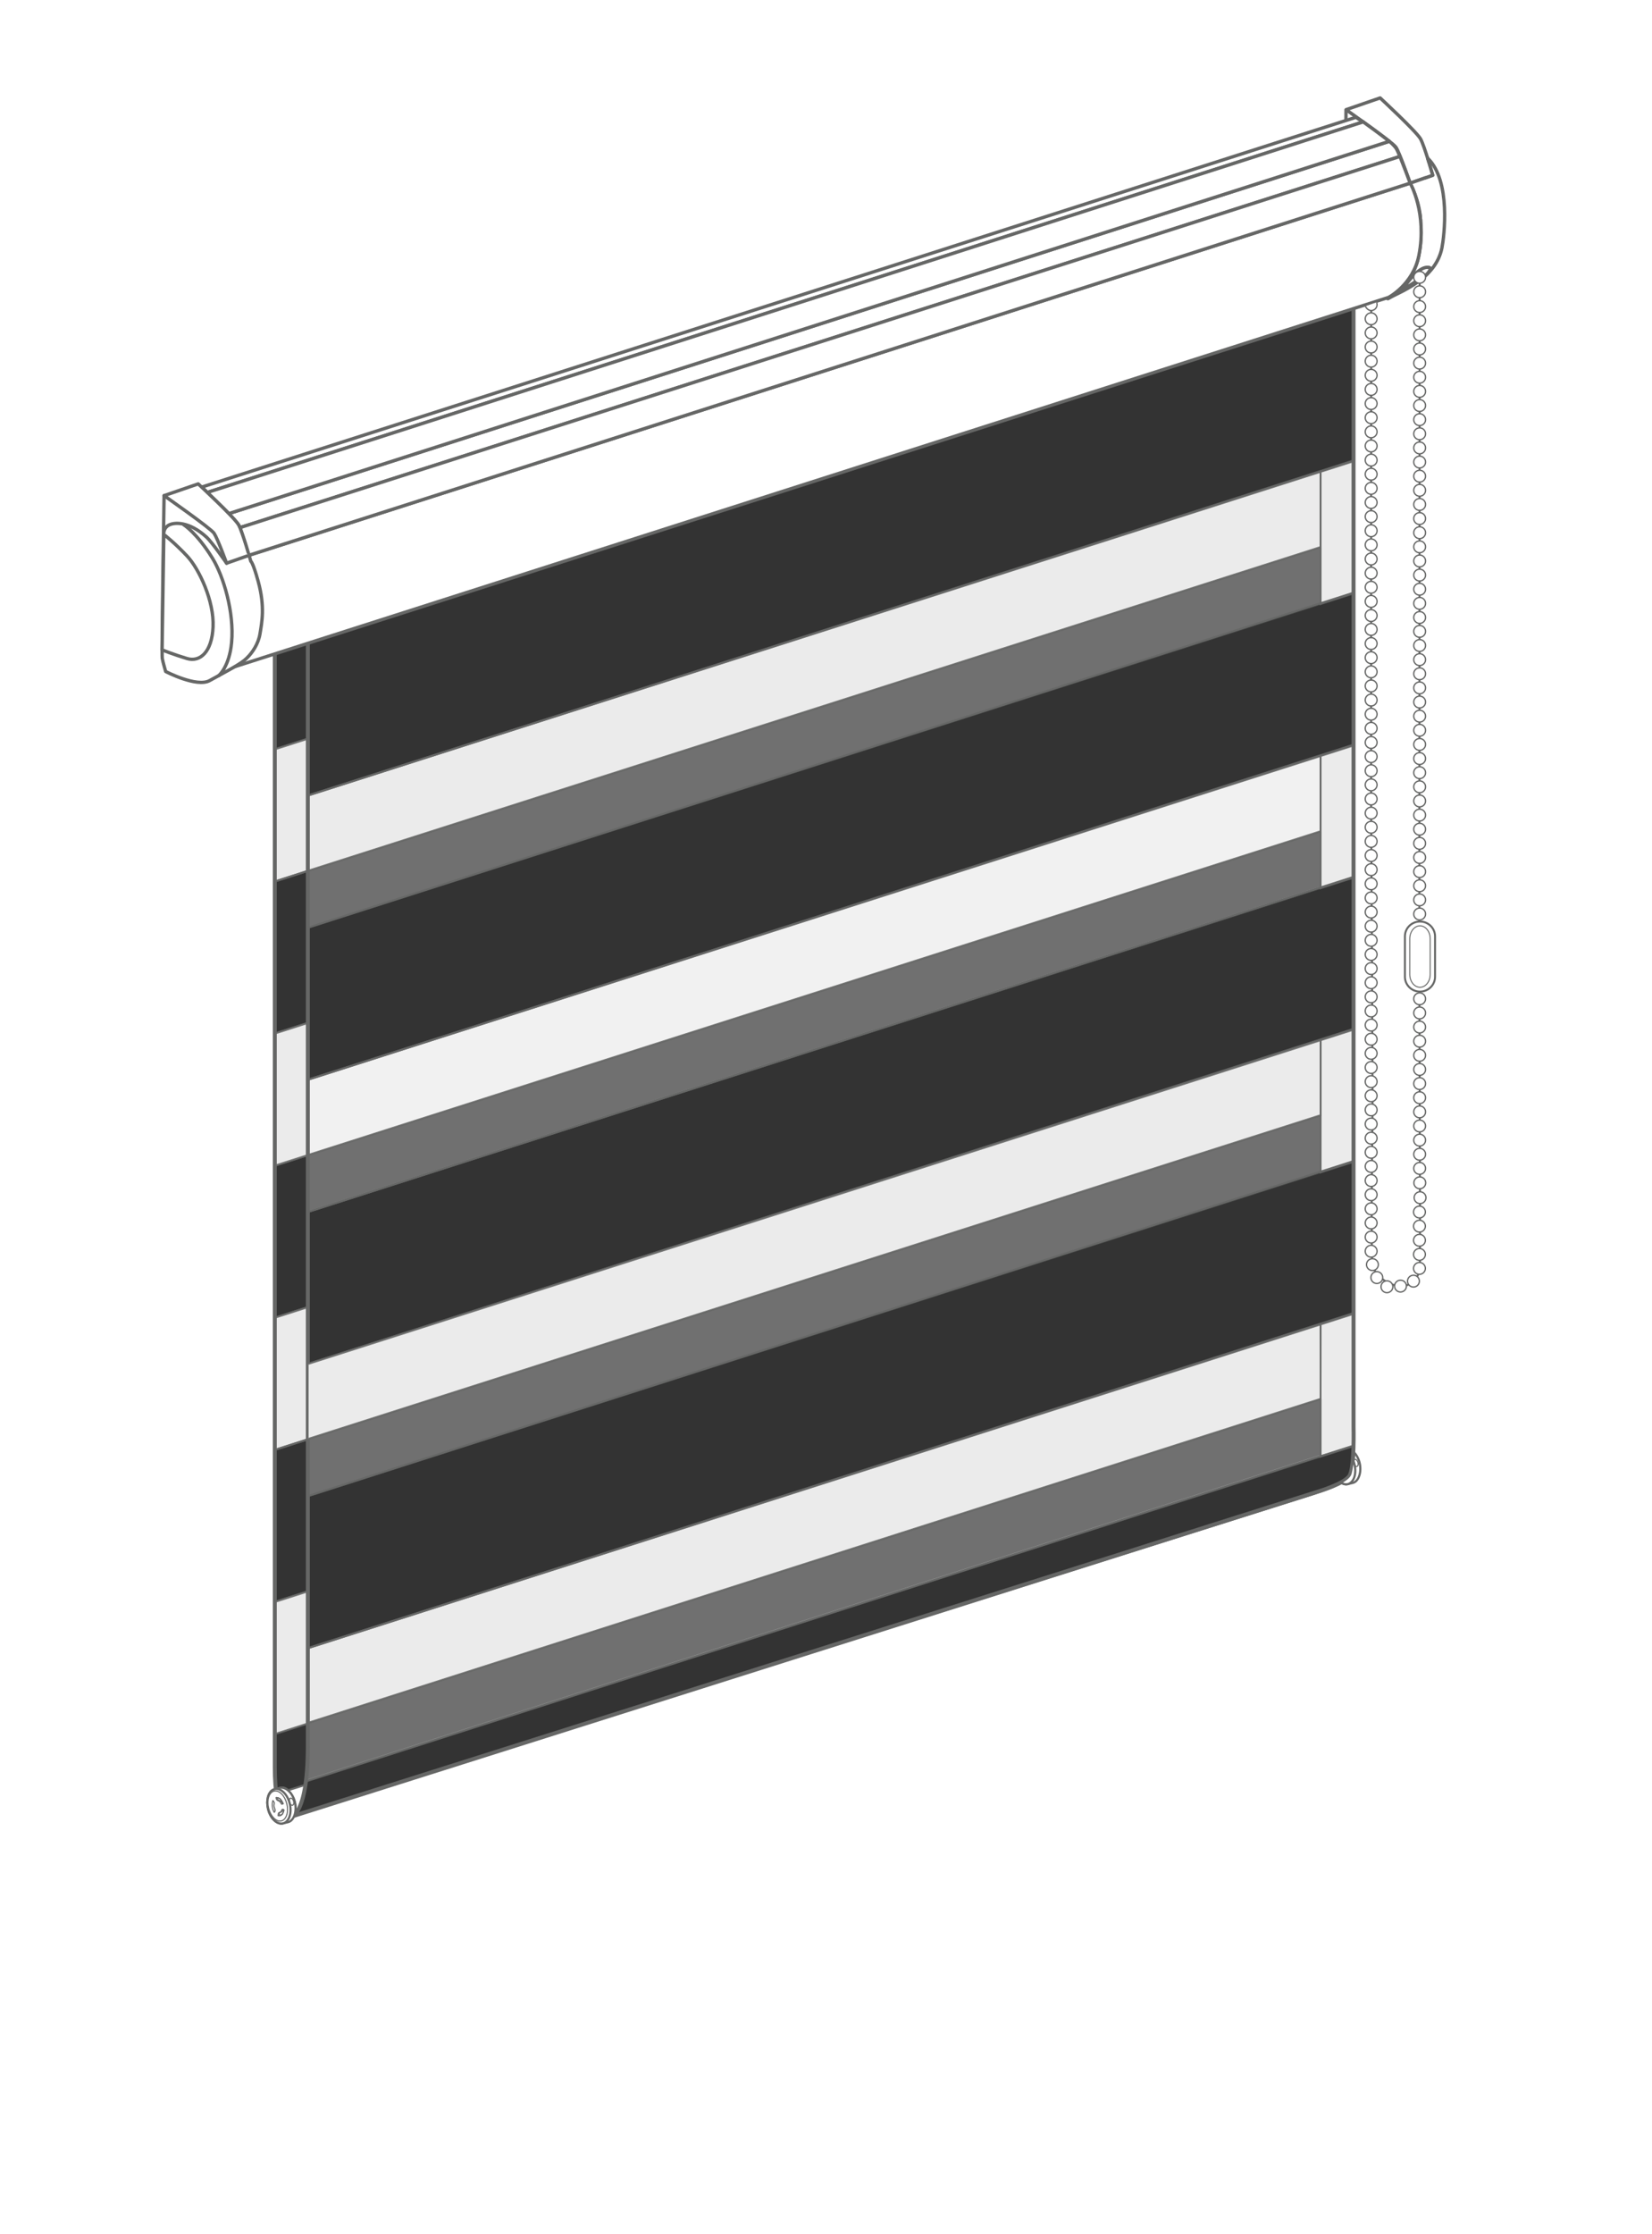 <?xml version="1.0" encoding="utf-8"?>
<!-- Generator: Adobe Illustrator 16.0.3, SVG Export Plug-In . SVG Version: 6.00 Build 0)  -->
<!DOCTYPE svg PUBLIC "-//W3C//DTD SVG 1.1//EN" "http://www.w3.org/Graphics/SVG/1.1/DTD/svg11.dtd">
<svg version="1.1" xmlns="http://www.w3.org/2000/svg" xmlns:xlink="http://www.w3.org/1999/xlink" x="0px" y="0px" width="250px"
	 height="338px" viewBox="0 0 250 338" enable-background="new 0 0 250 338" xml:space="preserve">
<rect x="0" y="0" width="250" height="338" fill="#333333" stroke="none"/>
<g id="rollo_mit_seitenführung">
	<g id="Hintergrund">
		<path fill="#FFFFFF" d="M-1.188-1v340H251V-1H-1.188z M204.063,223.222c-0.147,0.271-0.463,0.535-0.856,0.789h0.001
			c0,0-0.018,0.011-0.044,0.028c-1.45,0.916-3.97,1.655-3.97,1.655l-14.522,4.6l-140.736,44.58c-0.12,0.055-0.217,0.082-0.288,0.091
			l-0.124,0.039c0,0-2.125,0.529-2.125-7.721c0-5.19,0-18.313,0-18.313V78.47l158.25-51.25c0,0,0,2.387,0,6.619l5-1.619v183.667
			C204.646,215.888,204.803,221.888,204.063,223.222z"/>
	</g>
	
		<ellipse transform="matrix(-0.98 0.201 -0.201 -0.98 139.927 531.535)" fill="#FFFFFF" stroke="#666766" stroke-width="0.6" stroke-miterlimit="10" cx="42.957" cy="272.877" rx="1.34" ry="2.18"/>
	<g>
		
			<path fill="#FFFFFF" stroke="#666766" stroke-width="0.331" stroke-linecap="round" stroke-linejoin="round" stroke-miterlimit="10" d="
			M202.809,224.234c0.033,0.026,0.067,0.053,0.104,0.074c0.037,0.025,0.074,0.049,0.111,0.071c0.309,0.177,0.635,0.242,0.944,0.166
			l-0.063,0.013l0.832-0.202c0.861-0.211,1.361-1.618,1.011-3.049c-0.157-0.643-0.46-1.18-0.823-1.558c0,0-0.021,0.096-0.092,1.335
			C204.635,224.576,202.809,224.234,202.809,224.234z"/>
		
			<path fill="#FFFFFF" stroke="#666766" stroke-width="0.165" stroke-linecap="round" stroke-linejoin="round" stroke-miterlimit="10" d="
			M203.202,224.22c0.167,0.052,0.337,0.061,0.502,0.02c0.76-0.185,1.128-1.344,0.823-2.589c0,0,0.014,0.729-0.268,1.31
			C203.918,223.67,203.202,224.22,203.202,224.22z"/>
		
			<ellipse transform="matrix(-0.958 0.287 -0.287 -0.958 465.314 374.434)" fill="none" stroke="#666766" stroke-width="0.165" stroke-linecap="round" stroke-linejoin="round" stroke-miterlimit="10" cx="205.235" cy="221.294" rx="0.32" ry="0.558"/>
	</g>
	<g id="abschlussleiste">
		
			<path display="none" fill="#FFFFFF" stroke="#666766" stroke-width="0.3" stroke-linecap="round" stroke-linejoin="round" stroke-miterlimit="10" d="
			M45.232,274.474l158.062-50.916c0,0,1.215-0.696,0.289-2.28c-0.39-0.665-1.521-0.215-1.521-0.215L46.411,269.984"/>
		
			<path fill="#FFFFFF" stroke="#666766" stroke-width="0.3" stroke-linecap="round" stroke-linejoin="round" stroke-miterlimit="10" d="
			M44.54,274.697c0,0,0.42-0.73,0.072-2.094c-0.282-1.104-1.038-1.729-1.038-1.729l2.492-0.782c0,0,0.052,0.497-0.08,1.081
			c-0.132,0.584-0.531,2.01-0.64,2.27C45.237,273.703,44.871,274.393,44.54,274.697"/>
	</g>
	<g id="stoff_x5F_back">
		<path fill="none" stroke="#666766" stroke-width="0.3" stroke-linejoin="round" stroke-miterlimit="10" d="M46.302,269.44
			c0,0-0.293,2.021-0.771,3.483c-0.53,1.625-0.992,1.771-0.992,1.771l154.115-48.603c0,0,4.722-1.509,5.597-2.872
			c0.429-0.669,0.551-2.921,0.581-4.55L46.302,269.44z"/>
		
			<polygon opacity="0.3" fill="#FFFFFF" stroke="#666766" stroke-width="0.3" stroke-miterlimit="10" enable-background="new    " points="
			46.563,226.375 199.85,177.375 199.85,168.737 46.563,217.737 		"/>
		
			<line fill="none" stroke="#666766" stroke-width="0.3" stroke-miterlimit="10" x1="204.85" y1="132.667" x2="46.563" y2="183.375"/>
		
			<polygon opacity="0.3" fill="#FFFFFF" stroke="#666766" stroke-width="0.3" stroke-miterlimit="10" enable-background="new    " points="
			46.563,183.375 199.85,134.375 199.85,114.375 46.563,163.375 		"/>
		
			<polygon opacity="0.9" fill="#FFFFFF" stroke="#666766" stroke-width="0.3" stroke-miterlimit="10" enable-background="new    " points="
			46.563,174.774 199.85,125.774 199.85,114.375 46.563,163.375 		"/>
		
			<polygon opacity="0.3" fill="#FFFFFF" stroke="#666766" stroke-width="0.3" stroke-miterlimit="10" enable-background="new    " points="
			46.563,140.375 199.85,91.375 199.85,82.774 46.563,131.774 		"/>
		
			<polygon opacity="0.9" fill="#FFFFFF" stroke="#666766" stroke-width="0.3" stroke-miterlimit="10" enable-background="new    " points="
			46.563,131.774 199.85,82.774 199.85,71.375 46.563,120.375 		"/>
		<path opacity="0.3" fill="#FFFFFF" stroke="#666766" stroke-width="0.3" stroke-miterlimit="10" enable-background="new    " d="
			M46.578,260.683c0.001,1.734,0.003,3.255,0.003,4.176c0,2.393-0.278,4.581-0.278,4.581l153.546-49.063v-8.726L46.578,260.683z"/>
		
			<polygon opacity="0.9" fill="#FFFFFF" stroke="#666766" stroke-width="0.3" stroke-miterlimit="10" enable-background="new    " points="
			46.563,260.688 200.125,211.563 199.85,200.375 46.563,249.375 		"/>
		<polygon fill="none" stroke="#666766" stroke-width="0.3" stroke-miterlimit="10" points="46.563,88.774 41.563,90.375 
			41.563,113.375 46.563,111.774 		"/>
		
			<polygon opacity="0.9" fill="#FFFFFF" stroke="#666766" stroke-width="0.3" stroke-miterlimit="10" enable-background="new    " points="
			46.563,111.774 41.563,113.375 41.563,133.375 46.563,131.774 		"/>
		<polygon fill="none" stroke="#666766" stroke-width="0.3" stroke-miterlimit="10" points="46.563,131.774 41.563,133.375 
			41.563,156.375 46.563,154.774 		"/>
		<polygon fill="none" stroke="#666766" stroke-width="0.3" stroke-miterlimit="10" points="46.563,174.774 41.563,176.375 
			41.563,199.375 46.563,197.774 		"/>
		
			<polygon opacity="0.9" fill="#FFFFFF" stroke="#666766" stroke-width="0.3" stroke-miterlimit="10" enable-background="new    " points="
			46.563,197.774 41.563,199.375 41.563,219.375 46.563,217.774 		"/>
		
			<polygon opacity="0.9" fill="#FFFFFF" stroke="#666766" stroke-width="0.3" stroke-miterlimit="10" enable-background="new    " points="
			46.563,154.774 41.563,156.375 41.563,176.375 46.563,174.774 		"/>
		<polygon fill="none" stroke="#666766" stroke-width="0.3" stroke-miterlimit="10" points="46.563,217.774 41.563,219.375 
			41.563,242.375 46.563,240.774 		"/>
		
			<polygon opacity="0.9" fill="#FFFFFF" stroke="#666766" stroke-width="0.3" stroke-miterlimit="10" enable-background="new    " points="
			46.563,240.774 41.563,242.375 41.563,262.375 46.563,260.774 		"/>
		
			<polygon opacity="0.9" fill="#FFFFFF" stroke="#666766" stroke-width="0.3" stroke-miterlimit="10" enable-background="new    " points="
			204.85,69.774 199.85,71.375 199.85,91.375 204.85,89.774 		"/>
		
			<polygon opacity="0.9" fill="#FFFFFF" stroke="#666766" stroke-width="0.3" stroke-miterlimit="10" enable-background="new    " points="
			204.85,155.774 199.85,157.375 199.85,177.375 204.85,175.774 		"/>
		
			<polygon opacity="0.9" fill="#FFFFFF" stroke="#666766" stroke-width="0.3" stroke-miterlimit="10" enable-background="new    " points="
			204.85,112.774 199.85,114.375 199.85,134.375 204.85,132.774 		"/>
		
			<polygon opacity="0.9" fill="#FFFFFF" stroke="#666766" stroke-width="0.3" stroke-miterlimit="10" enable-background="new    " points="
			204.85,198.774 199.85,200.375 199.85,220.375 204.85,218.774 		"/>
		<path fill="none" stroke="#666766" stroke-width="0.6" stroke-linejoin="round" stroke-miterlimit="10" d="M199.835,48.274
			c0-12.921,0-21.053,0-21.053l-158.25,51.25v170.5c0,0,0,13.122,0,18.313c0,8.25,2.125,7.721,2.125,7.721"/>
	</g>
	<g id="stoff_x5F_front">
		<path fill="none" stroke="#666766" stroke-width="0.3" stroke-linejoin="round" stroke-miterlimit="10" d="M46.291,269.523
			c-0.47,3.672-1.397,4.878-2.003,5.267l155.095-49.092c0,0,4.177-1.225,4.869-2.475c0.395-0.712,0.533-2.748,0.578-4.496
			L46.291,269.523z"/>
		<polygon fill="none" stroke="#666766" stroke-width="0.3" stroke-miterlimit="10" points="204.85,69.667 46.563,120.376 
			46.563,97.376 204.85,46.667 		"/>
		<polygon fill="none" stroke="#666766" stroke-width="0.3" stroke-miterlimit="10" points="204.85,155.667 46.563,206.375 
			46.563,183.375 204.85,132.667 		"/>
		<polygon fill="none" stroke="#666766" stroke-width="0.3" stroke-miterlimit="10" points="204.85,198.667 46.563,249.375 
			46.563,226.375 204.85,175.667 		"/>
		<polygon fill="none" stroke="#666766" stroke-width="0.3" stroke-miterlimit="10" points="204.85,112.667 46.563,163.376 
			46.563,140.376 204.85,89.667 		"/>
		<path fill="none" stroke="#666766" stroke-width="0.6" stroke-linejoin="round" stroke-miterlimit="10" d="M46.585,83.471
			c0,0,0,10.438,0,26.478c0,7.592,0,16.437,0,26.023c0,43.255,0,101.632,0,128.125c0,11.313-2.875,10.875-2.875,10.875
			l155.672-49.274c0,0,4.177-1.225,4.869-2.475c0.739-1.334,0.584-7.334,0.584-7.334V32.221L46.585,83.471z"/>
	</g>
	<g>
		
			<path fill="#FFFFFF" stroke="#666766" stroke-width="0.331" stroke-linecap="round" stroke-linejoin="round" stroke-miterlimit="10" d="
			M43.61,275.684c0.862-0.211,1.362-1.618,1.01-3.049c-0.339-1.389-1.357-2.282-2.201-2.147c-0.026,0.007-0.052,0.012-0.078,0.018
			l-0.814,0.203l0.045-0.016c-0.078,0.021-0.153,0.045-0.224,0.08c-0.756,0.373-1.105,1.604-0.786,2.911
			c0.351,1.432,1.37,2.412,2.278,2.189l-0.063,0.013L43.61,275.684z"/>
		
			<path fill="#FFFFFF" stroke="#666766" stroke-width="0.331" stroke-linecap="round" stroke-linejoin="round" stroke-miterlimit="10" d="
			M40.563,273.684c0.351,1.434,1.37,2.412,2.278,2.189c0.908-0.224,1.36-1.563,1.009-2.993c-0.282-1.155-1.001-2.019-1.745-2.188
			c-0.178-0.042-0.357-0.044-0.532,0c-0.078,0.021-0.153,0.045-0.224,0.08C40.592,271.146,40.243,272.377,40.563,273.684z"/>
		
			<ellipse transform="matrix(0.971 -0.238 0.238 0.971 -63.829 17.85)" fill="#FFFFFF" stroke="#666766" stroke-width="0.165" stroke-linecap="round" stroke-linejoin="round" stroke-miterlimit="10" cx="42.025" cy="273.322" rx="1.416" ry="2.319"/>
		
			<ellipse transform="matrix(-0.958 0.287 -0.287 -0.958 164.623 521.098)" fill="none" stroke="#666766" stroke-width="0.165" stroke-linecap="round" stroke-linejoin="round" stroke-miterlimit="10" cx="44.119" cy="272.615" rx="0.32" ry="0.558"/>
		
			<path fill="none" stroke="#666766" stroke-width="0.165" stroke-linecap="round" stroke-linejoin="round" stroke-miterlimit="10" d="
			M41.302,272.417c0,0,0.214,0.248,0.212,0.385c-0.003,0.137-0.093,0.32-0.03,0.557c0.076,0.29,0.168,0.47,0.163,0.529
			c-0.011,0.172-0.139,0.313-0.139,0.313s-0.198-0.291-0.267-0.69C41.124,272.832,41.302,272.417,41.302,272.417z"/>
		
			<path fill="none" stroke="#666766" stroke-width="0.165" stroke-linecap="round" stroke-linejoin="round" stroke-miterlimit="10" d="
			M41.972,271.981c0.08,0.021,0.349,0.083,0.52,0.301c0.172,0.22,0.357,0.612,0.357,0.612s0.019,0.045-0.09,0.024
			c0,0-0.005-0.132-0.196-0.313c-0.191-0.178-0.326-0.203-0.418-0.249c-0.091-0.045-0.147-0.162-0.166-0.243L41.972,271.981z"/>
		
			<path fill="none" stroke="#666766" stroke-width="0.165" stroke-linecap="round" stroke-linejoin="round" stroke-miterlimit="10" d="
			M41.779,271.967c0.077-0.047,0.409,0.065,0.542,0.151c0.304,0.193,0.527,0.773,0.527,0.773s-0.137,0.136-0.259,0.055
			c0,0-0.044-0.12-0.196-0.312c-0.082-0.102-0.326-0.204-0.417-0.25c-0.092-0.046-0.148-0.163-0.166-0.242L41.779,271.967z"/>
		
			<path fill="none" stroke="#666766" stroke-width="0.165" stroke-linecap="round" stroke-linejoin="round" stroke-miterlimit="10" d="
			M42.96,273.852c0,0-0.127-0.097-0.181-0.108c-0.053-0.015-0.132,0.068-0.182,0.18c-0.049,0.108-0.084,0.215-0.179,0.257
			c-0.095,0.043-0.226,0.076-0.251,0.099c-0.024,0.022-0.03,0.077-0.06,0.21c-0.029,0.133-0.033,0.206-0.033,0.206
			s0.168,0.045,0.257,0.029c0.088-0.016,0.213-0.063,0.322-0.159c0.108-0.096,0.184-0.29,0.243-0.454
			C42.956,273.945,42.96,273.852,42.96,273.852z"/>
		
			<path fill="none" stroke="#666766" stroke-width="0.165" stroke-linecap="round" stroke-linejoin="round" stroke-miterlimit="10" d="
			M42.96,273.852c0,0-0.065-0.082-0.109-0.093c-0.071-0.018-0.066,0.116-0.109,0.217c-0.043,0.104-0.129,0.152-0.208,0.193
			c-0.08,0.04-0.197,0.031-0.218,0.052c-0.02,0.021-0.026,0.071-0.054,0.192c-0.027,0.116,0,0.152,0,0.152s0.104,0.068,0.178,0.055
			c0.073-0.018,0.176-0.063,0.267-0.151c0.09-0.089,0.158-0.268,0.21-0.417S42.96,273.852,42.96,273.852z"/>
	</g>
	
		<path fill="#FFFFFF" stroke="#666766" stroke-width="0.331" stroke-linecap="round" stroke-linejoin="round" stroke-miterlimit="10" d="
		M203.264,224.089c0.299-0.185,0.971-0.632,1.112-1.131s0.334-1.853,0.334-1.853l0.015-0.288c0.104,0.229,0.188,0.474,0.252,0.732
		c0.353,1.431-0.102,2.771-1.009,2.993c-0.351,0.086-0.719-0.008-1.058-0.238L203.264,224.089z"/>
	<g id="Spannschuh" display="none">
		<g display="inline">
			
				<path fill="#FFFFFF" stroke="#666766" stroke-width="0.6" stroke-linecap="round" stroke-linejoin="round" stroke-miterlimit="10" d="
				M39.216,323.411c0,0,3.58,1.561,3.91,1.607c0.68,0.104,7.783-2.325,8.094-2.5c0.797-0.45,0.25-0.75,0.25-0.75
				s-3.15-0.909-3.406-0.971c-0.256-0.063-1.625,0.346-1.625,0.346s-6.492,1.933-7.313,2.25c-0.213,0.083-0.08,2.604-0.08,2.604
				s4.004,1.894,4.422,1.896s8.15-2.705,8.15-2.705l0.006-2.826"/>
			
				<path fill="none" stroke="#666766" stroke-width="0.3" stroke-linecap="round" stroke-linejoin="round" stroke-miterlimit="10" d="
				M39.112,324.678c0,0,3.076,1.688,4.195,1.937c0.896,0.199,4.881-1.625,4.881-1.625l1.172,0.036l1.395-0.536l-0.068-0.907
				l0.723-0.314"/>
			
				<polyline fill="none" stroke="#666766" stroke-width="0.3" stroke-linecap="round" stroke-linejoin="round" stroke-miterlimit="10" points="
				41.147,325.652 41.089,324.339 41.849,323.702 			"/>
			
				<line fill="none" stroke="#666766" stroke-width="0.3" stroke-linecap="round" stroke-linejoin="round" stroke-miterlimit="10" x1="41.341" y1="323.312" x2="42.747" y2="323.936"/>
		</g>
		<g display="inline">
			
				<path fill="#FFFFFF" stroke="#666766" stroke-width="0.6" stroke-linecap="round" stroke-linejoin="round" stroke-miterlimit="10" d="
				M193.293,274.915c0,0,3.58,1.557,3.91,1.604c0.68,0.105,7.783-2.323,8.094-2.5c0.796-0.448,0.25-0.75,0.25-0.75
				s-3.15-0.907-3.406-0.969c-0.257-0.062-1.625,0.344-1.625,0.344s-6.492,1.937-7.313,2.25c-0.213,0.083-0.08,2.606-0.08,2.606
				s4.006,1.89,4.424,1.894c0.418,0.006,8.148-2.703,8.148-2.703l0.008-2.824"/>
			
				<path fill="none" stroke="#666766" stroke-width="0.3" stroke-linecap="round" stroke-linejoin="round" stroke-miterlimit="10" d="
				M205.578,275.46c-0.656,0.219-5.469,1.781-5.469,1.781l-0.471,0.688l-1.346,0.406l-0.029-0.844c0,0-0.779,0.25-0.938,0.188
				c-0.353-0.142-2.155-0.844-2.655-1.031c-0.5-0.187-1.406-0.625-1.406-0.625"/>
			
				<line fill="none" stroke="#666766" stroke-width="0.3" stroke-linecap="round" stroke-linejoin="round" stroke-miterlimit="10" x1="202.917" y1="273.341" x2="203.891" y2="272.866"/>
			
				<line fill="none" stroke="#666766" stroke-width="0.3" stroke-linecap="round" stroke-linejoin="round" stroke-miterlimit="10" x1="202.016" y1="273.116" x2="203.605" y2="273.656"/>
		</g>
	</g>
	<g id="Seitenführung_3_" display="none">
		
			<line id="seitenführung_x5F_l_6_" display="inline" fill="none" stroke="#666766" stroke-width="0.299" stroke-linecap="round" stroke-linejoin="round" stroke-miterlimit="10" x1="203.313" y1="90.266" x2="203.313" y2="70.266"/>
		
			<line id="seitenführung_x5F_l_5_" display="inline" fill="none" stroke="#666766" stroke-width="0.299" stroke-linecap="round" stroke-linejoin="round" stroke-miterlimit="10" x1="203.313" y1="133.159" x2="203.313" y2="113.266"/>
		
			<line id="seitenführung_x5F_l_3_" display="inline" fill="none" stroke="#666766" stroke-width="0.299" stroke-linecap="round" stroke-linejoin="round" stroke-miterlimit="10" x1="203.313" y1="176.159" x2="203.313" y2="156.266"/>
		
			<line id="seitenführung_x5F_l_7_" display="inline" fill="none" stroke="#666766" stroke-width="0.299" stroke-linecap="round" stroke-linejoin="round" stroke-miterlimit="10" x1="203.313" y1="219.266" x2="203.313" y2="199.159"/>
		
			<line id="seitenführung_x5F_l_2_" display="inline" fill="none" stroke="#666766" stroke-width="0.304" stroke-linecap="round" stroke-linejoin="round" stroke-miterlimit="10" x1="203.313" y1="272.847" x2="203.313" y2="224.014"/>
	</g>
	<g id="Seitenführung_2_" display="none">
		
			<line id="seitenführung_x5F_l_1_" display="inline" fill="none" stroke="#666766" stroke-width="0.299" stroke-linecap="round" stroke-linejoin="round" stroke-miterlimit="10" x1="41.083" y1="270.974" x2="41.083" y2="97.735"/>
		
			<line id="seitenführung_x5F_l" display="inline" fill="none" stroke="#666766" stroke-width="0.307" stroke-linecap="round" stroke-linejoin="round" stroke-miterlimit="10" x1="41" y1="324.472" x2="41.168" y2="275.069"/>
	</g>
	<g id="rc1019">
		
			<path fill="#FFFFFF" stroke="#666766" stroke-width="0.505" stroke-linecap="round" stroke-linejoin="round" stroke-miterlimit="10" d="
			M210.029,45.18c1.947-1.08,7.242-2.958,8.181-7.678c0.337-1.697,1.406-10.155-2.17-13.582"/>
		
			<path fill="#FFFFFF" stroke="#666766" stroke-width="0.505" stroke-linecap="round" stroke-linejoin="round" stroke-miterlimit="10" d="
			M203.695,16.596c0,0,7.078,4.951,7.565,5.694c0.558,0.849,2.144,5.423,2.144,5.423l3.41-1.196c0,0-1.235-4.396-1.836-5.495
			c-0.604-1.097-6.119-6.206-6.119-6.206L203.695,16.596c0,0-0.004,1.443-0.01,1.848l5.521,5.478l1.043,7.094l-0.418,5.433
			l-0.916,5.4l1.11,3.333c0,0,3.797-1.973,4.683-6.458c1.288-6.522-1.306-11.009-1.306-11.009"/>
		
			<path fill="#FFFFFF" stroke="#666766" stroke-width="0.505" stroke-linecap="round" stroke-linejoin="round" stroke-miterlimit="10" d="
			M216.04,23.92l0.774,2.597l-3.41,1.196c0,0,1.445,2.705,1.569,5.569"/>
	</g>
	<g id="rc1001">
		
			<path id="rc1001-w" fill="#FFFFFF" stroke="#666766" stroke-width="0.496" stroke-linecap="round" stroke-linejoin="round" stroke-miterlimit="10" d="
			M34.549,101.184l0.168-0.123c1.132-0.887,3.267-3.627,3.576-5.164c0.358-1.783,0.412-3.674-0.041-7.95
			c-0.248-2.337-0.514-3.723-0.696-3.896l175.85-56.339c0,0,2.576,4.532,1.312,10.938c-0.87,4.407-4.596,6.347-4.596,6.347
			L46.563,97.339L34.549,101.184z"/>
		
			<path fill="#FFFFFF" stroke="#666766" stroke-width="0.505" stroke-linecap="round" stroke-linejoin="round" stroke-miterlimit="10" d="
			M36.328,79.823l175.525-56.147c-0.235-0.574-0.447-1.041-0.593-1.26c-0.079-0.124-0.489-0.62-1.012-1.031L34.633,77.705
			c0,0,1.303,1.46,1.479,1.712C36.29,79.671,36.328,79.823,36.328,79.823z"/>
		
			<path fill="#FFFFFF" stroke="#666766" stroke-width="0.505" stroke-linecap="round" stroke-linejoin="round" stroke-miterlimit="10" d="
			M213.404,27.713c-0.24-0.685-1.063-2.813-1.551-4.04L36.328,79.823c0.438,1.271,1.023,3.521,1.228,4.229L213.404,27.713z"/>
		
			<path fill="#FFFFFF" stroke="#666766" stroke-width="0.505" stroke-linecap="round" stroke-linejoin="round" stroke-miterlimit="10" d="
			M206.298,18.444c-0.088-0.063-0.6-0.341-1.103-0.698L30.518,73.698c0.204,0.192,0.573,0.532,0.861,0.806L206.298,18.444z"/>
		
			<path fill="#FFFFFF" stroke="#666766" stroke-width="0.505" stroke-linecap="round" stroke-linejoin="round" stroke-miterlimit="10" d="
			M31.379,74.503l174.919-56.061c1.164,0.841,2.662,1.938,3.953,2.939L34.633,77.705L31.379,74.503z"/>
	</g>
	<g id="rc1020">
		
			<path fill="#FFFFFF" stroke="#666766" stroke-width="0.505" stroke-linecap="round" stroke-linejoin="round" stroke-miterlimit="10" d="
			M24.83,74.99c0,0-0.388,23.991-0.278,24.609c0.11,0.618,0.52,1.999,0.52,1.999s4.702,2.455,6.651,1.375
			c1.949-1.08,4.24-2.252,5.234-3.054c0.096-0.077,0.191-0.16,0.288-0.25c0.912-0.842,1.848-2.229,2.1-3.772
			c0.277-1.708,0.79-4.076-0.282-7.966c-0.807-2.923-1.112-3.019-1.112-3.019s-1.236-4.398-1.838-5.495
			c-0.603-1.099-6.117-6.206-6.117-6.206L24.83,74.99z"/>
		
			<path fill="#FFFFFF" stroke="#666766" stroke-width="0.505" stroke-linecap="round" stroke-linejoin="round" stroke-miterlimit="10" d="
			M24.83,74.99c0,0,7.078,4.951,7.566,5.694c0.557,0.851,1.894,4.527,1.894,4.527l3.411-1.196"/>
		
			<path fill="#FFFFFF" stroke="#666766" stroke-width="0.505" stroke-linecap="round" stroke-linejoin="round" stroke-miterlimit="10" d="
			M24.793,80.621c0,0-0.015-0.749,0.758-1.174c0.774-0.422,3.017-0.637,5.713,1.832c0.849,0.777,3.026,3.934,3.026,3.934"/>
		
			<path fill="#FFFFFF" stroke="#666766" stroke-width="0.505" stroke-linecap="round" stroke-linejoin="round" stroke-miterlimit="10" d="
			M27.817,79.406c0,0,1.985,1.229,4.348,5.076c1.67,2.721,3.289,8.185,2.889,12.67c-0.335,3.748-1.958,5.071-1.958,5.071"/>
		
			<path fill="#FFFFFF" stroke="#666766" stroke-width="0.505" stroke-linecap="round" stroke-linejoin="round" stroke-miterlimit="10" d="
			M24.941,80.978c0,0,1.563,1.224,3.377,3.158c1.813,1.936,4.101,6.82,3.924,10.716c-0.172,3.813-1.976,5.368-3.941,4.785
			c-1.967-0.584-3.772-1.309-3.772-1.309l0.262-17.354L24.941,80.978z"/>
	</g>
	
		<polygon opacity="0.9" fill="#FFFFFF" stroke="#666766" stroke-width="0.3" stroke-miterlimit="10" enable-background="new    " points="
		46.563,217.737 199.85,168.737 199.85,157.375 46.563,206.375 	"/>
</g>
<g id="bedienung_x5F_kette_x5F_rechts_1_">
	<g>
		<g id="weiss_2_">
			<path fill="none" stroke="#666766" stroke-width="0.3" stroke-miterlimit="10" d="M207.511,45.869l-0.015,25.878v50.679
				c0,0,0.273,43.658,0.194,47.639c-0.079,3.983-0.194,20.143,0,21.313c0.195,1.17,1.996,3.125,4.249,3.209s2.997-2.334,2.959-2.682
				c-0.038-0.346,0-6.39,0-6.39l-0.102-38.675l0.041-104.789"/>
			<path fill="#FFFFFF" stroke="#666766" stroke-width="0.2" stroke-miterlimit="10" d="M208.321,45.742
				c0.046,0.107,0.071,0.226,0.071,0.35c0,0.495-0.401,0.896-0.896,0.896c-0.371,0-0.734-0.332-0.87-0.654"/>
			<circle fill="#FFFFFF" stroke="#666766" stroke-width="0.2" stroke-miterlimit="10" cx="207.497" cy="48.231" r="0.896"/>
			<circle fill="#FFFFFF" stroke="#666766" stroke-width="0.2" stroke-miterlimit="10" cx="207.497" cy="50.368" r="0.896"/>
			<circle fill="#FFFFFF" stroke="#666766" stroke-width="0.2" stroke-miterlimit="10" cx="207.497" cy="52.506" r="0.896"/>
			<circle fill="#FFFFFF" stroke="#666766" stroke-width="0.2" stroke-miterlimit="10" cx="207.497" cy="54.645" r="0.896"/>
			<circle fill="#FFFFFF" stroke="#666766" stroke-width="0.2" stroke-miterlimit="10" cx="207.497" cy="56.783" r="0.896"/>
			<circle fill="#FFFFFF" stroke="#666766" stroke-width="0.2" stroke-miterlimit="10" cx="207.497" cy="58.919" r="0.896"/>
			<circle fill="#FFFFFF" stroke="#666766" stroke-width="0.2" stroke-miterlimit="10" cx="207.497" cy="61.059" r="0.896"/>
			<circle fill="#FFFFFF" stroke="#666766" stroke-width="0.2" stroke-miterlimit="10" cx="207.497" cy="63.198" r="0.896"/>
			<circle fill="#FFFFFF" stroke="#666766" stroke-width="0.2" stroke-miterlimit="10" cx="207.497" cy="65.335" r="0.896"/>
			<circle fill="#FFFFFF" stroke="#666766" stroke-width="0.2" stroke-miterlimit="10" cx="207.497" cy="67.473" r="0.896"/>
			<circle fill="#FFFFFF" stroke="#666766" stroke-width="0.2" stroke-miterlimit="10" cx="207.497" cy="69.612" r="0.896"/>
			<circle fill="#FFFFFF" stroke="#666766" stroke-width="0.2" stroke-miterlimit="10" cx="207.497" cy="71.747" r="0.896"/>
			<circle fill="#FFFFFF" stroke="#666766" stroke-width="0.2" stroke-miterlimit="10" cx="207.497" cy="73.886" r="0.896"/>
			<circle fill="#FFFFFF" stroke="#666766" stroke-width="0.2" stroke-miterlimit="10" cx="207.497" cy="76.026" r="0.896"/>
			<circle fill="#FFFFFF" stroke="#666766" stroke-width="0.2" stroke-miterlimit="10" cx="207.497" cy="78.163" r="0.896"/>
			<circle fill="#FFFFFF" stroke="#666766" stroke-width="0.2" stroke-miterlimit="10" cx="207.497" cy="80.302" r="0.896"/>
			<circle fill="#FFFFFF" stroke="#666766" stroke-width="0.2" stroke-miterlimit="10" cx="207.497" cy="82.44" r="0.896"/>
			<circle fill="#FFFFFF" stroke="#666766" stroke-width="0.2" stroke-miterlimit="10" cx="207.497" cy="84.576" r="0.896"/>
			<circle fill="#FFFFFF" stroke="#666766" stroke-width="0.2" stroke-miterlimit="10" cx="207.497" cy="86.717" r="0.896"/>
			<circle fill="#FFFFFF" stroke="#666766" stroke-width="0.2" stroke-miterlimit="10" cx="207.497" cy="88.854" r="0.896"/>
			<circle fill="#FFFFFF" stroke="#666766" stroke-width="0.2" stroke-miterlimit="10" cx="207.497" cy="90.992" r="0.896"/>
			<circle fill="#FFFFFF" stroke="#666766" stroke-width="0.2" stroke-miterlimit="10" cx="207.497" cy="93.131" r="0.896"/>
			<circle fill="#FFFFFF" stroke="#666766" stroke-width="0.2" stroke-miterlimit="10" cx="214.836" cy="46.387" r="0.896"/>
			<circle fill="#FFFFFF" stroke="#666766" stroke-width="0.2" stroke-miterlimit="10" cx="214.836" cy="48.526" r="0.896"/>
			<circle fill="#FFFFFF" stroke="#666766" stroke-width="0.2" stroke-miterlimit="10" cx="214.836" cy="50.663" r="0.896"/>
			<circle fill="#FFFFFF" stroke="#666766" stroke-width="0.2" stroke-miterlimit="10" cx="214.836" cy="52.802" r="0.896"/>
			<circle fill="#FFFFFF" stroke="#666766" stroke-width="0.2" stroke-miterlimit="10" cx="214.836" cy="54.94" r="0.896"/>
			<circle fill="#FFFFFF" stroke="#666766" stroke-width="0.2" stroke-miterlimit="10" cx="214.836" cy="57.076" r="0.896"/>
			<circle fill="#FFFFFF" stroke="#666766" stroke-width="0.2" stroke-miterlimit="10" cx="214.836" cy="59.217" r="0.896"/>
			<circle fill="#FFFFFF" stroke="#666766" stroke-width="0.2" stroke-miterlimit="10" cx="214.836" cy="61.356" r="0.896"/>
			<circle fill="#FFFFFF" stroke="#666766" stroke-width="0.2" stroke-miterlimit="10" cx="214.836" cy="63.492" r="0.896"/>
			<circle fill="#FFFFFF" stroke="#666766" stroke-width="0.2" stroke-miterlimit="10" cx="214.836" cy="65.631" r="0.896"/>
			<circle fill="#FFFFFF" stroke="#666766" stroke-width="0.2" stroke-miterlimit="10" cx="214.836" cy="67.77" r="0.896"/>
			<circle fill="#FFFFFF" stroke="#666766" stroke-width="0.2" stroke-miterlimit="10" cx="214.836" cy="69.906" r="0.896"/>
			<circle fill="#FFFFFF" stroke="#666766" stroke-width="0.2" stroke-miterlimit="10" cx="214.836" cy="72.044" r="0.896"/>
			<circle fill="#FFFFFF" stroke="#666766" stroke-width="0.2" stroke-miterlimit="10" cx="214.836" cy="74.184" r="0.896"/>
			<circle fill="#FFFFFF" stroke="#666766" stroke-width="0.2" stroke-miterlimit="10" cx="214.836" cy="76.323" r="0.896"/>
			<circle fill="#FFFFFF" stroke="#666766" stroke-width="0.2" stroke-miterlimit="10" cx="214.836" cy="78.458" r="0.896"/>
			<circle fill="#FFFFFF" stroke="#666766" stroke-width="0.2" stroke-miterlimit="10" cx="214.836" cy="80.598" r="0.896"/>
			<circle fill="#FFFFFF" stroke="#666766" stroke-width="0.2" stroke-miterlimit="10" cx="214.836" cy="82.735" r="0.896"/>
			<circle fill="#FFFFFF" stroke="#666766" stroke-width="0.2" stroke-miterlimit="10" cx="214.836" cy="84.872" r="0.896"/>
			<circle fill="#FFFFFF" stroke="#666766" stroke-width="0.2" stroke-miterlimit="10" cx="214.836" cy="87.011" r="0.896"/>
			<circle fill="#FFFFFF" stroke="#666766" stroke-width="0.2" stroke-miterlimit="10" cx="214.836" cy="89.151" r="0.896"/>
			<circle fill="#FFFFFF" stroke="#666766" stroke-width="0.2" stroke-miterlimit="10" cx="214.836" cy="91.288" r="0.896"/>
			<circle fill="#FFFFFF" stroke="#666766" stroke-width="0.2" stroke-miterlimit="10" cx="214.836" cy="93.426" r="0.896"/>
		</g>
		<g id="weiss_1_">
			<circle fill="#FFFFFF" stroke="#666766" stroke-width="0.2" stroke-miterlimit="10" cx="207.497" cy="95.231" r="0.896"/>
			<circle fill="#FFFFFF" stroke="#666766" stroke-width="0.2" stroke-miterlimit="10" cx="207.497" cy="97.368" r="0.896"/>
			<circle fill="#FFFFFF" stroke="#666766" stroke-width="0.2" stroke-miterlimit="10" cx="207.497" cy="99.506" r="0.896"/>
			<circle fill="#FFFFFF" stroke="#666766" stroke-width="0.2" stroke-miterlimit="10" cx="207.497" cy="101.645" r="0.896"/>
			<circle fill="#FFFFFF" stroke="#666766" stroke-width="0.2" stroke-miterlimit="10" cx="207.497" cy="103.783" r="0.896"/>
			<circle fill="#FFFFFF" stroke="#666766" stroke-width="0.2" stroke-miterlimit="10" cx="207.497" cy="105.919" r="0.896"/>
			<circle fill="#FFFFFF" stroke="#666766" stroke-width="0.2" stroke-miterlimit="10" cx="207.497" cy="108.059" r="0.896"/>
			<circle fill="#FFFFFF" stroke="#666766" stroke-width="0.2" stroke-miterlimit="10" cx="207.497" cy="110.198" r="0.896"/>
			<circle fill="#FFFFFF" stroke="#666766" stroke-width="0.2" stroke-miterlimit="10" cx="207.497" cy="112.335" r="0.896"/>
			<circle fill="#FFFFFF" stroke="#666766" stroke-width="0.2" stroke-miterlimit="10" cx="207.497" cy="114.473" r="0.896"/>
			<circle fill="#FFFFFF" stroke="#666766" stroke-width="0.2" stroke-miterlimit="10" cx="207.497" cy="116.612" r="0.896"/>
			<circle fill="#FFFFFF" stroke="#666766" stroke-width="0.2" stroke-miterlimit="10" cx="207.497" cy="118.747" r="0.896"/>
			<circle fill="#FFFFFF" stroke="#666766" stroke-width="0.2" stroke-miterlimit="10" cx="207.497" cy="120.886" r="0.896"/>
			<circle fill="#FFFFFF" stroke="#666766" stroke-width="0.2" stroke-miterlimit="10" cx="207.497" cy="123.026" r="0.896"/>
			<circle fill="#FFFFFF" stroke="#666766" stroke-width="0.2" stroke-miterlimit="10" cx="207.497" cy="125.163" r="0.896"/>
			<circle fill="#FFFFFF" stroke="#666766" stroke-width="0.2" stroke-miterlimit="10" cx="207.497" cy="127.302" r="0.896"/>
			<circle fill="#FFFFFF" stroke="#666766" stroke-width="0.2" stroke-miterlimit="10" cx="207.497" cy="129.44" r="0.896"/>
			<circle fill="#FFFFFF" stroke="#666766" stroke-width="0.2" stroke-miterlimit="10" cx="207.497" cy="131.576" r="0.896"/>
			<circle fill="#FFFFFF" stroke="#666766" stroke-width="0.2" stroke-miterlimit="10" cx="207.497" cy="133.717" r="0.896"/>
			<circle fill="#FFFFFF" stroke="#666766" stroke-width="0.2" stroke-miterlimit="10" cx="207.497" cy="135.854" r="0.896"/>
			<circle fill="#FFFFFF" stroke="#666766" stroke-width="0.2" stroke-miterlimit="10" cx="207.497" cy="137.992" r="0.896"/>
			<circle fill="#FFFFFF" stroke="#666766" stroke-width="0.2" stroke-miterlimit="10" cx="207.497" cy="140.131" r="0.896"/>
			<circle fill="#FFFFFF" stroke="#666766" stroke-width="0.2" stroke-miterlimit="10" cx="207.497" cy="142.27" r="0.896"/>
			<circle fill="#FFFFFF" stroke="#666766" stroke-width="0.2" stroke-miterlimit="10" cx="207.497" cy="144.406" r="0.896"/>
			<circle fill="#FFFFFF" stroke="#666766" stroke-width="0.2" stroke-miterlimit="10" cx="207.497" cy="146.544" r="0.896"/>
			<circle fill="#FFFFFF" stroke="#666766" stroke-width="0.2" stroke-miterlimit="10" cx="207.497" cy="148.684" r="0.896"/>
			<circle fill="#FFFFFF" stroke="#666766" stroke-width="0.2" stroke-miterlimit="10" cx="207.497" cy="150.821" r="0.896"/>
			<circle fill="#FFFFFF" stroke="#666766" stroke-width="0.2" stroke-miterlimit="10" cx="207.497" cy="152.958" r="0.896"/>
			<circle fill="#FFFFFF" stroke="#666766" stroke-width="0.2" stroke-miterlimit="10" cx="207.497" cy="155.098" r="0.896"/>
			<circle fill="#FFFFFF" stroke="#666766" stroke-width="0.2" stroke-miterlimit="10" cx="207.497" cy="157.237" r="0.896"/>
			<circle fill="#FFFFFF" stroke="#666766" stroke-width="0.2" stroke-miterlimit="10" cx="207.497" cy="159.372" r="0.896"/>
			<circle fill="#FFFFFF" stroke="#666766" stroke-width="0.2" stroke-miterlimit="10" cx="207.497" cy="161.512" r="0.896"/>
			<circle fill="#FFFFFF" stroke="#666766" stroke-width="0.2" stroke-miterlimit="10" cx="207.497" cy="163.651" r="0.896"/>
			<circle fill="#FFFFFF" stroke="#666766" stroke-width="0.2" stroke-miterlimit="10" cx="207.497" cy="165.788" r="0.896"/>
			<circle fill="#FFFFFF" stroke="#666766" stroke-width="0.2" stroke-miterlimit="10" cx="207.497" cy="167.926" r="0.896"/>
			<circle fill="#FFFFFF" stroke="#666766" stroke-width="0.2" stroke-miterlimit="10" cx="207.497" cy="170.065" r="0.896"/>
			<circle fill="#FFFFFF" stroke="#666766" stroke-width="0.2" stroke-miterlimit="10" cx="207.497" cy="172.202" r="0.896"/>
			<circle fill="#FFFFFF" stroke="#666766" stroke-width="0.2" stroke-miterlimit="10" cx="207.497" cy="174.343" r="0.896"/>
			<circle fill="#FFFFFF" stroke="#666766" stroke-width="0.2" stroke-miterlimit="10" cx="207.497" cy="176.479" r="0.896"/>
			<circle fill="#FFFFFF" stroke="#666766" stroke-width="0.2" stroke-miterlimit="10" cx="207.497" cy="178.617" r="0.896"/>
			<circle fill="#FFFFFF" stroke="#666766" stroke-width="0.2" stroke-miterlimit="10" cx="207.497" cy="180.757" r="0.896"/>
			<circle fill="#FFFFFF" stroke="#666766" stroke-width="0.2" stroke-miterlimit="10" cx="207.497" cy="182.893" r="0.896"/>
			<circle fill="#FFFFFF" stroke="#666766" stroke-width="0.2" stroke-miterlimit="10" cx="207.497" cy="185.031" r="0.896"/>
			<circle fill="#FFFFFF" stroke="#666766" stroke-width="0.2" stroke-miterlimit="10" cx="207.497" cy="187.17" r="0.896"/>
			<circle fill="#FFFFFF" stroke="#666766" stroke-width="0.2" stroke-miterlimit="10" cx="207.497" cy="189.309" r="0.896"/>
			<circle fill="#FFFFFF" stroke="#666766" stroke-width="0.2" stroke-miterlimit="10" cx="214.836" cy="95.526" r="0.896"/>
			<circle fill="#FFFFFF" stroke="#666766" stroke-width="0.2" stroke-miterlimit="10" cx="214.836" cy="97.663" r="0.896"/>
			<circle fill="#FFFFFF" stroke="#666766" stroke-width="0.2" stroke-miterlimit="10" cx="214.836" cy="99.802" r="0.896"/>
			<circle fill="#FFFFFF" stroke="#666766" stroke-width="0.2" stroke-miterlimit="10" cx="214.836" cy="101.94" r="0.896"/>
			<circle fill="#FFFFFF" stroke="#666766" stroke-width="0.2" stroke-miterlimit="10" cx="214.836" cy="104.076" r="0.896"/>
			<circle fill="#FFFFFF" stroke="#666766" stroke-width="0.2" stroke-miterlimit="10" cx="214.836" cy="106.217" r="0.896"/>
			<circle fill="#FFFFFF" stroke="#666766" stroke-width="0.2" stroke-miterlimit="10" cx="214.836" cy="108.356" r="0.896"/>
			<circle fill="#FFFFFF" stroke="#666766" stroke-width="0.2" stroke-miterlimit="10" cx="214.836" cy="110.492" r="0.896"/>
			<circle fill="#FFFFFF" stroke="#666766" stroke-width="0.2" stroke-miterlimit="10" cx="214.836" cy="112.631" r="0.896"/>
			<circle fill="#FFFFFF" stroke="#666766" stroke-width="0.2" stroke-miterlimit="10" cx="214.836" cy="114.77" r="0.896"/>
			<circle fill="#FFFFFF" stroke="#666766" stroke-width="0.2" stroke-miterlimit="10" cx="214.836" cy="116.906" r="0.896"/>
			<circle fill="#FFFFFF" stroke="#666766" stroke-width="0.2" stroke-miterlimit="10" cx="214.836" cy="119.044" r="0.896"/>
			<circle fill="#FFFFFF" stroke="#666766" stroke-width="0.2" stroke-miterlimit="10" cx="214.836" cy="121.184" r="0.896"/>
			<circle fill="#FFFFFF" stroke="#666766" stroke-width="0.2" stroke-miterlimit="10" cx="214.836" cy="123.323" r="0.896"/>
			<circle fill="#FFFFFF" stroke="#666766" stroke-width="0.2" stroke-miterlimit="10" cx="214.836" cy="125.458" r="0.896"/>
			<circle fill="#FFFFFF" stroke="#666766" stroke-width="0.2" stroke-miterlimit="10" cx="214.836" cy="127.598" r="0.896"/>
			<circle fill="#FFFFFF" stroke="#666766" stroke-width="0.2" stroke-miterlimit="10" cx="214.836" cy="129.735" r="0.896"/>
			<circle fill="#FFFFFF" stroke="#666766" stroke-width="0.2" stroke-miterlimit="10" cx="214.836" cy="131.872" r="0.896"/>
			<circle fill="#FFFFFF" stroke="#666766" stroke-width="0.2" stroke-miterlimit="10" cx="214.836" cy="134.012" r="0.896"/>
			<circle fill="#FFFFFF" stroke="#666766" stroke-width="0.2" stroke-miterlimit="10" cx="214.836" cy="136.151" r="0.896"/>
			<circle fill="#FFFFFF" stroke="#666766" stroke-width="0.2" stroke-miterlimit="10" cx="214.836" cy="138.288" r="0.896"/>
			<circle fill="#FFFFFF" stroke="#666766" stroke-width="0.2" stroke-miterlimit="10" cx="214.836" cy="140.426" r="0.896"/>
			<circle fill="#FFFFFF" stroke="#666766" stroke-width="0.2" stroke-miterlimit="10" cx="214.836" cy="142.565" r="0.896"/>
			<circle fill="#FFFFFF" stroke="#666766" stroke-width="0.2" stroke-miterlimit="10" cx="214.836" cy="144.701" r="0.896"/>
			<circle fill="#FFFFFF" stroke="#666766" stroke-width="0.2" stroke-miterlimit="10" cx="214.836" cy="146.84" r="0.896"/>
			<circle fill="#FFFFFF" stroke="#666766" stroke-width="0.2" stroke-miterlimit="10" cx="214.836" cy="148.979" r="0.896"/>
			<circle fill="#FFFFFF" stroke="#666766" stroke-width="0.2" stroke-miterlimit="10" cx="214.836" cy="151.117" r="0.896"/>
			<circle fill="#FFFFFF" stroke="#666766" stroke-width="0.2" stroke-miterlimit="10" cx="214.836" cy="153.256" r="0.896"/>
			<circle fill="#FFFFFF" stroke="#666766" stroke-width="0.2" stroke-miterlimit="10" cx="214.836" cy="155.393" r="0.896"/>
			<circle fill="#FFFFFF" stroke="#666766" stroke-width="0.2" stroke-miterlimit="10" cx="214.836" cy="157.531" r="0.896"/>
			<circle fill="#FFFFFF" stroke="#666766" stroke-width="0.2" stroke-miterlimit="10" cx="214.836" cy="159.669" r="0.896"/>
			<circle fill="#FFFFFF" stroke="#666766" stroke-width="0.2" stroke-miterlimit="10" cx="214.836" cy="161.807" r="0.896"/>
			<circle fill="#FFFFFF" stroke="#666766" stroke-width="0.2" stroke-miterlimit="10" cx="214.836" cy="166.083" r="0.896"/>
			<circle fill="#FFFFFF" stroke="#666766" stroke-width="0.2" stroke-miterlimit="10" cx="214.836" cy="168.223" r="0.896"/>
			<circle fill="#FFFFFF" stroke="#666766" stroke-width="0.2" stroke-miterlimit="10" cx="214.836" cy="170.36" r="0.896"/>
			<circle fill="#FFFFFF" stroke="#666766" stroke-width="0.2" stroke-miterlimit="10" cx="214.836" cy="172.498" r="0.896"/>
			<circle fill="#FFFFFF" stroke="#666766" stroke-width="0.2" stroke-miterlimit="10" cx="214.836" cy="174.638" r="0.896"/>
			<circle fill="#FFFFFF" stroke="#666766" stroke-width="0.2" stroke-miterlimit="10" cx="214.836" cy="176.776" r="0.896"/>
			<circle fill="#FFFFFF" stroke="#666766" stroke-width="0.2" stroke-miterlimit="10" cx="214.858" cy="178.959" r="0.896"/>
			<circle fill="#FFFFFF" stroke="#666766" stroke-width="0.2" stroke-miterlimit="10" cx="214.899" cy="181.209" r="0.896"/>
			<circle fill="#FFFFFF" stroke="#666766" stroke-width="0.2" stroke-miterlimit="10" cx="214.807" cy="183.377" r="0.896"/>
			<circle fill="#FFFFFF" stroke="#666766" stroke-width="0.2" stroke-miterlimit="10" cx="214.807" cy="185.515" r="0.896"/>
			<circle fill="#FFFFFF" stroke="#666766" stroke-width="0.2" stroke-miterlimit="10" cx="214.807" cy="187.653" r="0.896"/>
			<circle fill="#FFFFFF" stroke="#666766" stroke-width="0.2" stroke-miterlimit="10" cx="214.807" cy="189.791" r="0.896"/>
			<circle fill="#FFFFFF" stroke="#666766" stroke-width="0.2" stroke-miterlimit="10" cx="214.807" cy="191.905" r="0.896"/>
			<circle fill="#FFFFFF" stroke="#666766" stroke-width="0.2" stroke-miterlimit="10" cx="208.357" cy="193.293" r="0.896"/>
			<circle fill="#FFFFFF" stroke="#666766" stroke-width="0.2" stroke-miterlimit="10" cx="211.94" cy="194.584" r="0.896"/>
			<circle fill="#FFFFFF" stroke="#666766" stroke-width="0.2" stroke-miterlimit="10" cx="213.899" cy="193.834" r="0.896"/>
			<circle fill="#FFFFFF" stroke="#666766" stroke-width="0.2" stroke-miterlimit="10" cx="207.691" cy="191.334" r="0.896"/>
		</g>
		<circle fill="#FFFFFF" stroke="#666766" stroke-width="0.2" stroke-miterlimit="10" cx="214.836" cy="163.946" r="0.896"/>
		<circle fill="#FFFFFF" stroke="#666766" stroke-width="0.2" stroke-miterlimit="10" cx="209.888" cy="194.684" r="0.896"/>
	</g>
	<g>
		<path fill="#FFFFFF" stroke="#666766" stroke-width="0.3" stroke-miterlimit="10" d="M212.608,141.668v6.119
			c0,1.237,1.021,2.242,2.281,2.242c1.26,0,2.28-1.005,2.28-2.242v-6.119c0-1.239-1.021-2.244-2.28-2.244
			C213.629,139.424,212.608,140.429,212.608,141.668z"/>
		<path fill="#FFFFFF" stroke="#666766" stroke-width="0.154" stroke-miterlimit="10" d="M213.343,142.045v5.365
			c0,1.085,0.692,1.967,1.547,1.967s1.547-0.882,1.547-1.967v-5.365c0-1.087-0.692-1.967-1.547-1.967
			S213.343,140.958,213.343,142.045z"/>
	</g>
	
		<path fill="#FFFFFF" stroke="#666766" stroke-width="0.505" stroke-linecap="round" stroke-linejoin="round" stroke-miterlimit="10" d="
		M212.167,43.951c0,0,2.338-3.882,4.13-3.48c0.494,0.111-0.38,1.029-0.38,1.029L212.167,43.951z"/>
	<circle fill="#FFFFFF" stroke="#666766" stroke-width="0.2" stroke-miterlimit="10" cx="214.837" cy="41.958" r="0.896"/>
	<circle fill="#FFFFFF" stroke="#666766" stroke-width="0.2" stroke-miterlimit="10" cx="214.837" cy="44.143" r="0.896"/>
</g>
</svg>
